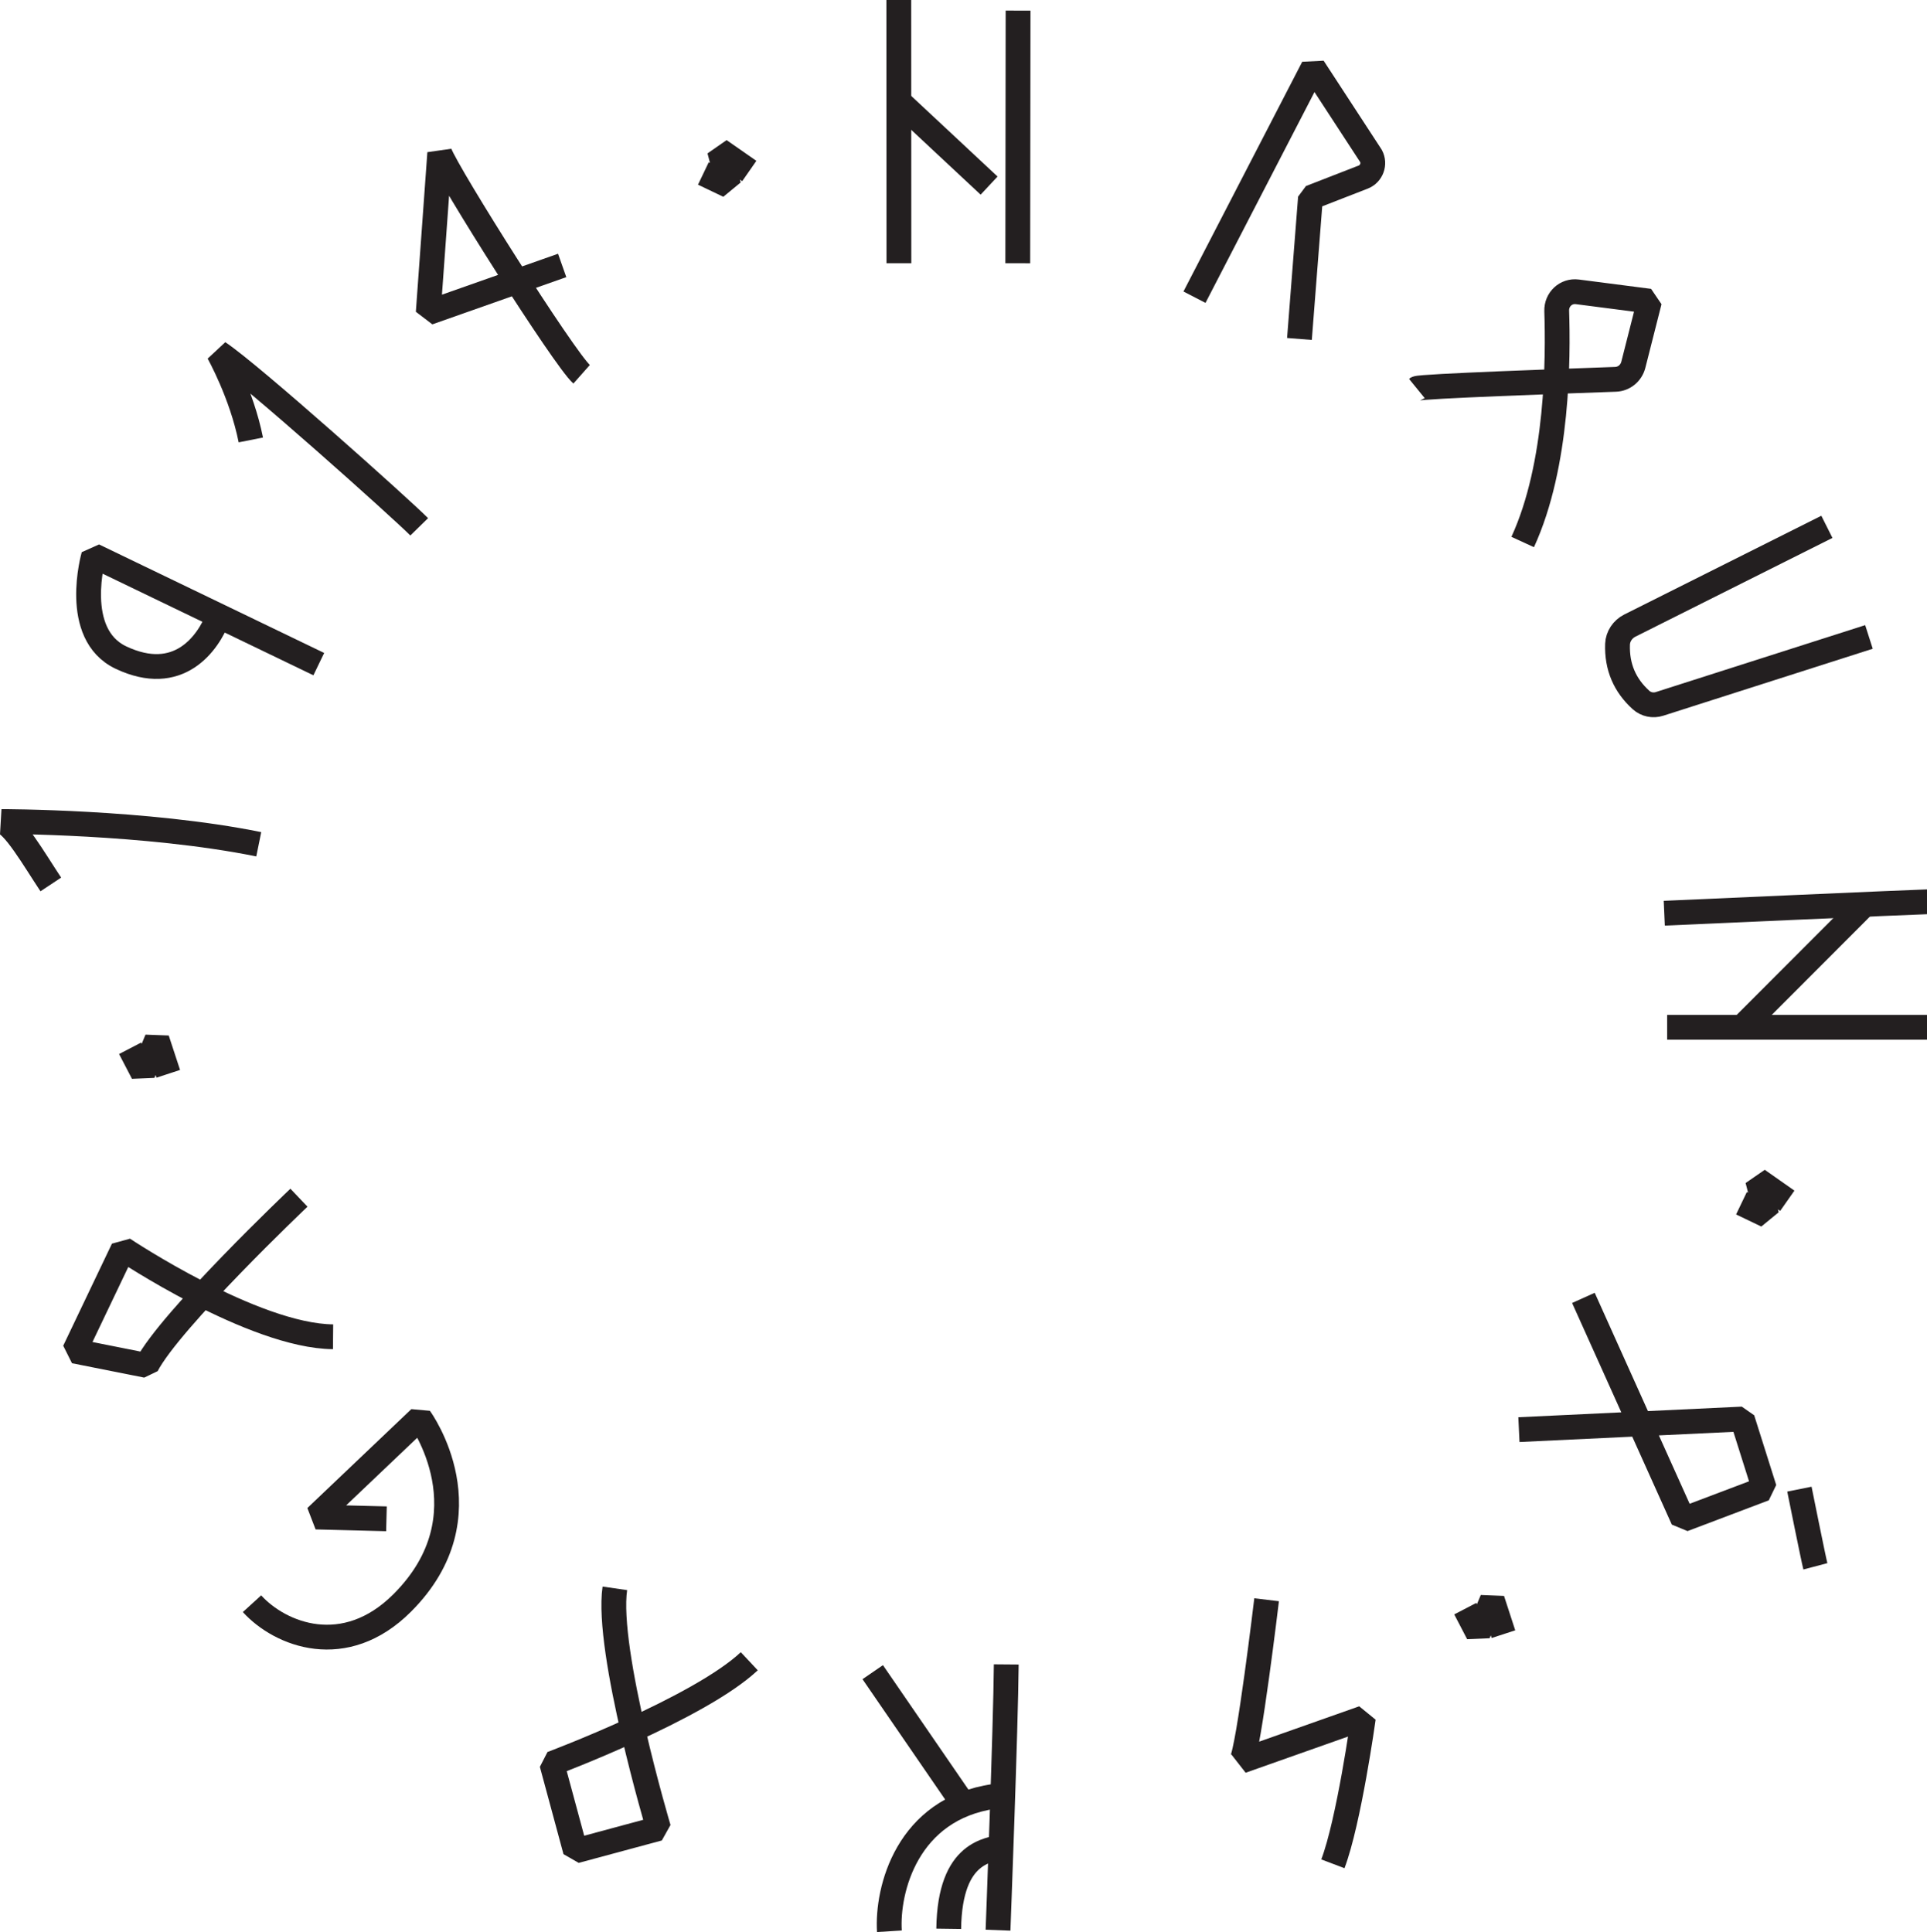 <svg id="Layer_2" xmlns="http://www.w3.org/2000/svg" viewBox="0 0 194.22 194.77"><defs><style>.cls-1{fill:none;stroke:#231f20;stroke-linejoin:bevel;stroke-width:2.5px;}</style></defs><g id="Layer_2_copy"><g><line class="cls-1" x1="90.59" y1="0" x2="90.6" y2="26.54"/><line class="cls-1" x1="102.61" y1="1.07" x2="102.58" y2="26.54"/><line class="cls-1" x1="90.59" y1="10.21" x2="99.69" y2="18.71"/></g><path class="cls-1" d="M120.39 29.96 132.36 6.8l5.82 8.92c.43.8.06 1.8-.78 2.13l-5.32 2.07-1.11 14.25"/><path class="cls-1" d="M142.8 39.16c.27-.22 15.28-.75 20.03-.92.85-.03 1.57-.62 1.79-1.46l1.63-6.42-7.27-.94c-1.14-.15-2.12.76-2.08 1.93.15 4.68.16 15.48-3.43 23.29"/><path class="cls-1" d="M184.13 53.11l-19.87 9.96c-.71.36-1.2 1.08-1.23 1.87-.08 2.29.74 4.16 2.37 5.63.5.45 1.21.6 1.86.39l21.11-6.75"/><g><path class="cls-1" d="M194.22 90.91c-.66.0-26.48 1.15-26.48 1.15"/><line class="cls-1" x1="194.22" y1="103.56" x2="168.03" y2="103.56"/><line class="cls-1" x1="187.62" y1="91.48" x2="175.57" y2="103.55"/></g><path class="cls-1" d="M5.12 89.16c-1.69-2.55-3.79-6.2-4.97-6.34.0.0 14.57-.02 25.93 2.29"/><path class="cls-1" d="M32.13 66.95 9.44 56.01s-2.27 7.9 2.75 10.28c5.78 2.73 8.78-1.36 9.85-4.2"/><path class="cls-1" d="M42.25 53.11c-1.68-1.72-17.08-15.5-20.23-17.57.0.0 2.34 4.17 3.26 8.81"/><path class="cls-1" d="M58.62 37.73c-1.75-1.55-13.48-20.09-14.3-22.3l-1.16 16.09 13.5-4.76"/><path class="cls-1" d="M30.13 120.74s-12.98 12.33-15.35 16.91L7.5 136.2l4.91-10.29s13.14 8.78 21.16 8.85"/><path class="cls-1" d="M38.95 153.11l-7.11-.18 10.48-9.97s7.12 9.75-1.79 18.64c-5.78 5.77-12.27 3.21-15.13.07"/><path class="cls-1" d="M61.97 160.12c-.91 6.3 4.41 24.21 4.41 24.21L58 186.59l-2.38-8.8s14.82-5.56 19.9-10.32"/><g><line class="cls-1" x1="87.96" y1="168.57" x2="97.28" y2="182.14"/><path class="cls-1" d="M100.59 194.58s.78-20.53.83-26.79"/><path class="cls-1" d="M95.62 194.44c.11-8.02 4.25-7.84 5.28-8.31"/><path class="cls-1" d="M89.64 194.69c-.26-4.16 1.77-12.35 10.58-13.6"/></g><path class="cls-1" d="M127.66 161.27s-1.81 15.17-2.53 16.26l12.28-4.34s-1.45 10.43-3.07 14.7"/><polyline class="cls-1" points="147.68 162.17 148.98 164.67 150.4 161.27 151.53 164.74"/><g><polyline class="cls-1" points="153.09 144.12 175.61 143.05 177.83 150.08 169.64 153.18 159.59 130.84"/><path class="cls-1" d="M181.36 150.12s1.42 7.06 1.61 7.78"/></g><polyline class="cls-1" points="175.52 121.3 178.06 122.52 177.15 118.95 180.14 121.05"/><polyline class="cls-1" points="13.11 105.68 14.41 108.18 15.82 104.78 16.96 108.25"/><polyline class="cls-1" points="70.89 17.49 73.44 18.71 72.52 15.15 75.52 17.24"/></g></svg>